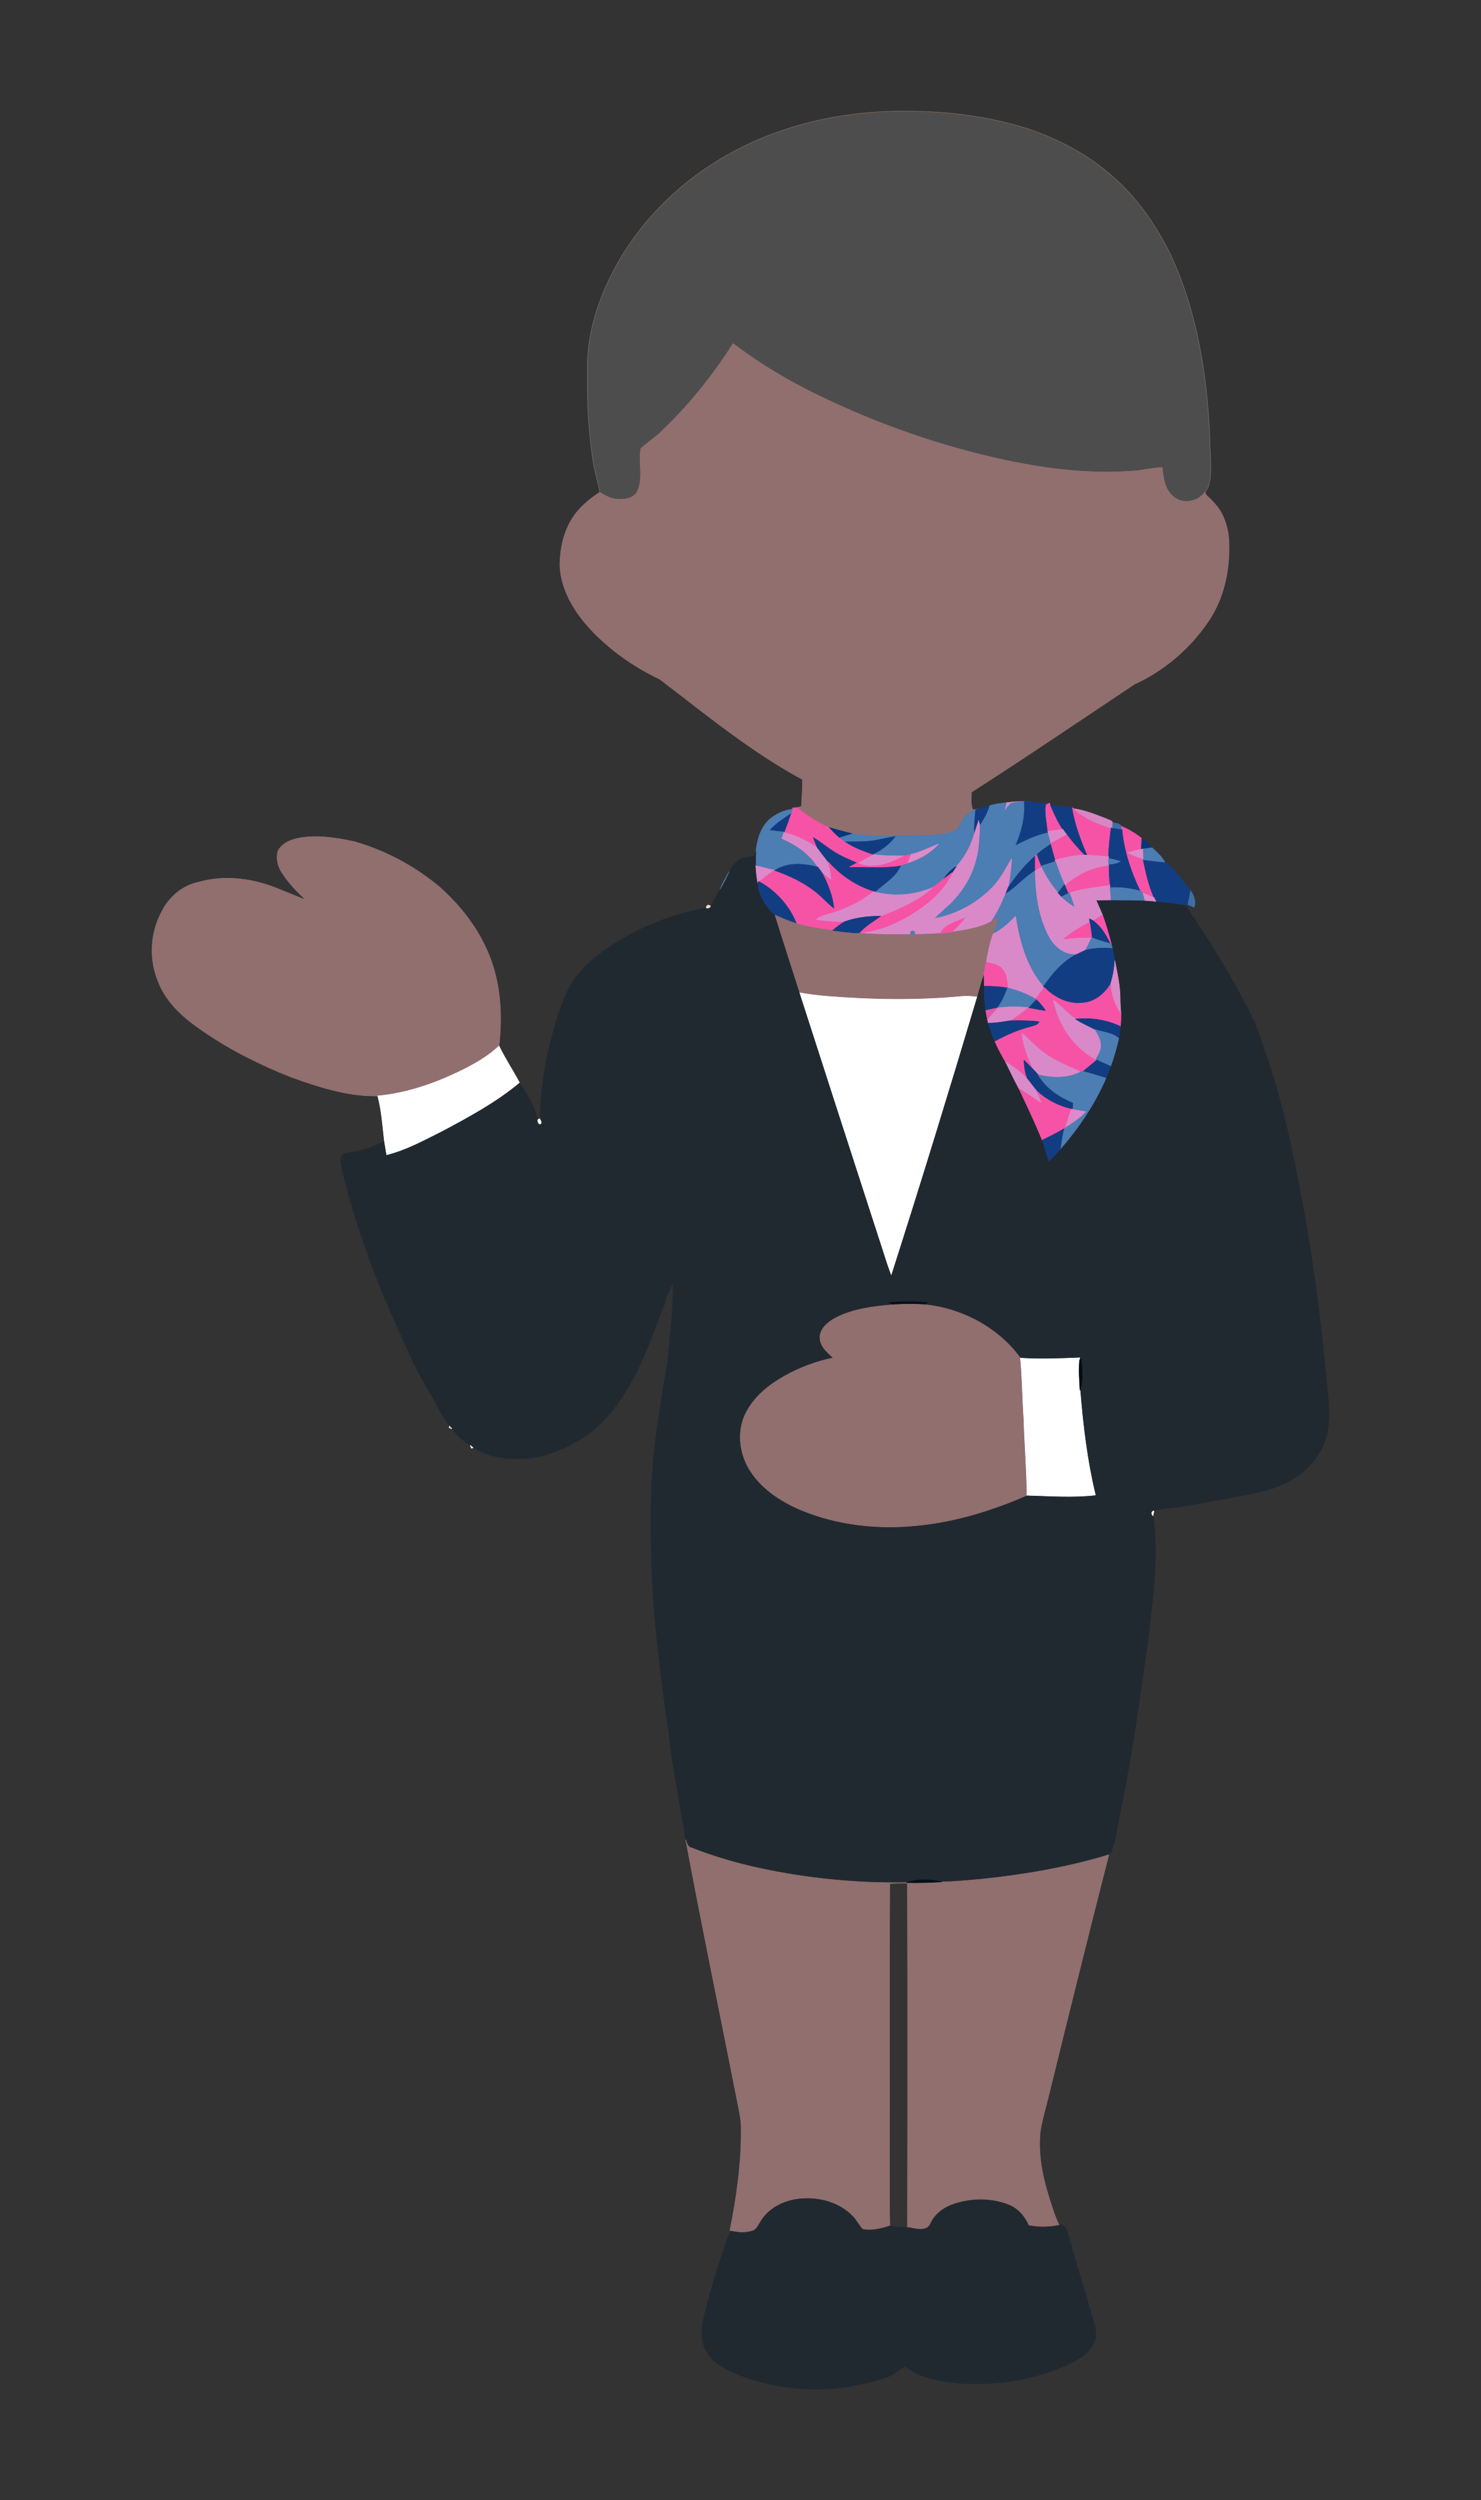 <?xml version="1.0" encoding="UTF-8" standalone="no"?>
<svg
   xmlns:dc="http://purl.org/dc/elements/1.1/"
   xmlns:cc="http://creativecommons.org/ns#"
   xmlns:rdf="http://www.w3.org/1999/02/22-rdf-syntax-ns#"
   xmlns:svg="http://www.w3.org/2000/svg"
   xmlns="http://www.w3.org/2000/svg"
   xmlns:sodipodi="http://sodipodi.sourceforge.net/DTD/sodipodi-0.dtd"
   xmlns:inkscape="http://www.inkscape.org/namespaces/inkscape"
   version="1.1"
   id="Layer_1"
   x="0px"
   y="0px"
   viewBox="-18.648 -54.688 822.222 1388.071"
   enable-background="new -18.648 -54.688 822.222 1388.071"
   xml:space="preserve"
   sodipodi:docname="African-Stewardess-Icon.svg"
   inkscape:version="0.92.2 5c3e80d, 2017-08-06"><rect x="-18.648" y="-54.688" width="822.222" height="1388.071" fill="#333333" stroke="none"/><defs
     id="defs207" /><sodipodi:namedview
     pagecolor="#ffffff"
     bordercolor="#666666"
     borderopacity="1"
     objecttolerance="10"
     gridtolerance="10"
     guidetolerance="10"
     inkscape:pageopacity="0"
     inkscape:pageshadow="2"
     inkscape:window-width="1436"
     inkscape:window-height="856"
     id="namedview205"
     showgrid="false"
     inkscape:zoom="0.12"
     inkscape:cx="519.44436"
     inkscape:cy="1128.3577"
     inkscape:window-x="4"
     inkscape:window-y="0"
     inkscape:window-maximized="1"
     inkscape:current-layer="g202" /><g
     id="g202"><g
       id="g1116"><path
         style="fill:#4d4d4d"
         id="path2"
         d="M389.8,28.81c30.32-16.05,65.11-22.61,99.23-21.72   c21.54,0.31,43.14,3.33,63.68,9.94c16.81,5.82,32.89,14.23,46.21,26.14c13.81,11.92,24.33,27.25,32.33,43.55   c14.61,31.31,20.13,66,21.71,100.26c-0.01,8.01,1.18,16.03,0.29,24.03c-0.46,2.56-0.94,5.33-2.81,7.3   c-4.05,6.08-13.55,7.42-18.62,1.87c-4.07-3.99-4.65-9.96-5.3-15.31c-5.23,0.19-10.32,1.53-15.53,1.92   c-23.77,1.89-47.67-0.94-70.93-5.84c-36.21-7.75-71.45-20.05-104.75-36.25c-16.51-8.03-32.33-17.49-46.96-28.6   c-11.21,17.71-24.48,34.16-39.65,48.64c-3.54,3.57-7.93,6.15-11.53,9.64c-1.42,7.62,1.39,15.75-1.65,23.13   c-1.61,4.14-6.56,5.17-10.52,5.03c-3.93,0.04-7.45-1.87-10.67-3.92c-1.13-6.29-3.13-12.39-3.97-18.74   c-2.24-15.51-3.16-31.21-2.88-46.87c-0.69-17.94,4.05-35.79,11.72-51.9C333.85,70.02,359.45,44.65,389.8,28.81z"
         stroke-width="0.3"
         stroke="#7F6A5C"
         fill="#7F6A5C" /><path
         style="fill:#916f6f;stroke:#916f6f"
         id="path4"
         d="M388.35,136.1c14.63,11.11,30.45,20.57,46.96,28.6   c33.3,16.2,68.54,28.5,104.75,36.25c23.26,4.9,47.16,7.73,70.93,5.84c5.21-0.39,10.3-1.73,15.53-1.92   c0.65,5.35,1.23,11.32,5.3,15.31c5.07,5.55,14.57,4.21,18.62-1.87c0.08,0.37,0.22,1.13,0.3,1.5c3.49,3.35,7.08,6.77,9.23,11.2   c2.19,4.66,3.54,9.76,3.66,14.93c0.67,15.65-2.7,31.88-11.79,44.87c-10.16,14.86-24.38,26.93-40.76,34.39   c-30.05,20.06-59.95,40.36-90.37,59.86c-0.05,3.29-0.63,6.77,0.83,9.86c0.66-0.14,1.99-0.4,2.65-0.54   c-0.37,0.15-1.1,0.44-1.47,0.59c-1.92,0.87-3.89,1.79-5.39,3.3c-2.03,2.17-2.76,5.21-4.67,7.47c-3.12,2.1-7.02,2.46-10.65,2.94   c-9.99,0.86-20.02,0.47-30.02,0.73c-5.93,0.18-11.86-0.33-17.7-1.34c-4.18-0.95-8.3-2.17-12.43-3.32   c-6.61-2.61-12.52-6.55-17.92-11.12c0.58-0.16,1.76-0.47,2.35-0.63c0.18-4.99,0.66-9.96,0.59-14.95   c-28.51-15.37-53.6-36.1-79.23-55.68c-12.84-6.08-24.77-14.15-34.93-24.1c-10.7-10.41-19.96-23.85-20.55-39.25   c0.13-9,1.98-18.24,6.89-25.91c3.77-6.03,9.37-10.65,15.27-14.49c3.22,2.05,6.74,3.96,10.67,3.92c3.96,0.14,8.91-0.89,10.52-5.03   c3.04-7.38,0.23-15.51,1.65-23.13c3.6-3.49,7.99-6.07,11.53-9.64C363.87,170.26,377.14,153.81,388.35,136.1z"
         stroke-width="0.3"
         stroke="#F9DBCF"
         fill="#F9DBCF" /><path
         id="path6"
         d="M540.01,390.96c3.48-0.53,6.99-0.66,10.51-0.7l-0.88,0.08   c-2.37,0.28-4.79,0.33-7.08,1.01c-1.43,1.32-2.51,2.95-3.69,4.49C539.25,394.21,539.63,392.58,540.01,390.96z"
         stroke-width="0.3"
         stroke="#DB8AC9"
         fill="#DB8AC9" /><path
         id="path8"
         d="M550.52,390.26c1.21-0.17,2.43-0.11,3.64,0.18   c1.81,0.45,3.67,0.76,5.56,0.69c1.43,0,2.87,0.05,4.31,0.03c-0.48,0.24-1.44,0.71-1.92,0.95c-0.72,4.91,0.54,9.84,1.03,14.73   l0.14,0.81c-6.53,1.27-12.47,4.32-18.41,7.2c3.27-7.74,5.62-16.02,4.77-24.51L550.52,390.26z"
         stroke-width="0.3"
         stroke="#133D83"
         fill="#133D83" /><path
         id="path10"
         d="M530.57,392.62c3.07-0.92,6.26-1.35,9.44-1.66   c-0.38,1.62-0.76,3.25-1.14,4.88c1.18-1.54,2.26-3.17,3.69-4.49c2.29-0.68,4.71-0.73,7.08-1.01c0.85,8.49-1.5,16.77-4.77,24.51   c5.94-2.88,11.88-5.93,18.41-7.2c0.45,1.93,1.04,3.82,1.55,5.75l-0.2,0.65c-2.67,1.81-5.38,3.59-7.77,5.77   c-0.25,0.24-0.76,0.72-1.01,0.96c-5.79,4.99-10.46,11.08-14.83,17.31c1.02-5.35,1.71-10.76,1.98-16.2   c-3.17,5.42-6.01,11.12-10.36,15.72c-8.63,9.11-20.32,15.47-32.68,17.66c3.58-3.86,7.86-6.98,11.36-10.92   c5.66-6.27,9.94-13.87,11.93-22.1c1.63-6.18,1.74-12.59,2.02-18.92C527.45,399.98,529.51,396.5,530.57,392.62z"
         stroke-width="0.3"
         stroke="#4C7DB3"
         fill="#4C7DB3" /><path
         id="path12"
         d="M562.11,392.11c0.48-0.24,1.44-0.71,1.92-0.95l0.46,1.04   c2.01,4.65,4.04,9.32,6.89,13.53c-2.75,0.42-5.49,0.8-8.24,1.11C562.65,401.95,561.39,397.02,562.11,392.11z"
         stroke-width="0.3"
         stroke="#F654A7"
         fill="#F654A7" /><path
         id="path14"
         d="M564.49,392.2c4.07,0.57,8.18,0.83,12.23,1.55   c1.51,9.13,4.74,17.87,8.4,26.33c-0.48-0.02-1.43-0.07-1.9-0.1c-3.46-3.5-6.66-7.25-9.63-11.18c-0.76-1.02-1.5-2.04-2.21-3.07   C568.53,401.52,566.5,396.85,564.49,392.2z"
         stroke-width="0.3"
         stroke="#113C82"
         fill="#113C82" /><path
         id="path16"
         d="M524.19,394.38c2.06-0.8,4.23-1.25,6.38-1.76   c-1.06,3.88-3.12,7.36-5.3,10.71c-0.15-0.59-0.45-1.78-0.6-2.37c-0.84,2.56-1.68,5.11-2.52,7.67c-0.33-4.56,0.06-9.13,0.57-13.66   C523.09,394.82,523.82,394.53,524.19,394.38z"
         stroke-width="0.3"
         stroke="#123B81"
         fill="#123B81" /><path
         id="path18"
         d="M421.46,393.84c0.62-0.05,1.86-0.16,2.48-0.21   c5.4,4.57,11.31,8.51,17.92,11.12c1.72,1.9,3.47,3.8,5.47,5.43c1.12,0.87,2.27,1.71,3.46,2.5c4.6,3.12,9.85,5.07,15.08,6.85   l0.73,0.21c-2.98,1.59-5.96,3.16-8.86,4.88l-0.64-0.25c-4.26-1.75-8.52-3.56-12.44-6c-4.05-2.46-7.57-5.68-11.72-7.99   c0.67,1.9,1.39,3.8,2.25,5.63c-5.77-3.65-11.79-7.17-18.59-8.43l0.26-0.68c1.23-3.22,2.42-6.46,3.49-9.74   c0.22-0.67,0.67-2,0.89-2.66L421.46,393.84z"
         stroke-width="0.3"
         stroke="#F653A6"
         fill="#F653A6" /><path
         id="path20"
         d="M576.72,393.75l0.66,0.51c5.92,5.24,13.23,8.64,20.82,10.69   c-0.63,5.3-1.35,10.61-1.38,15.97c-3.9-0.32-7.8-0.66-11.7-0.84C581.46,411.62,578.23,402.88,576.72,393.75z"
         stroke-width="0.3"
         stroke="#F653A6"
         fill="#F653A6" /><path
         id="path22"
         d="M577.38,394.26c6.47,0.83,12.54,3.45,18.6,5.74   c1.02,0.61,2.64,0.69,3.08,2c0,0.78-0.01,2.35-0.01,3.14l-0.85-0.19C590.61,402.9,583.3,399.5,577.38,394.26z"
         stroke-width="0.3"
         stroke="#D686C5"
         fill="#D686C5" /><path
         id="path24"
         d="M408.37,400.37c3.58-3.14,8.15-5.19,12.87-5.87   c-0.22,0.66-0.67,1.99-0.89,2.66c-4.06,2.6-8.04,5.38-11.42,8.85c2.62,0.39,5.27,0.69,7.93,0.89l-0.26,0.68   c-0.42,1.06-0.82,2.13-1.21,3.2c7.93,3.46,15.36,8.45,20.02,15.91c-7.87-2.02-16.76-2.8-23.88,1.87l-0.7-0.21   c-3.29-0.85-6.6-1.6-9.88-2.43c-0.18-2.59-0.18-5.2,0.09-7.78C401.62,411.7,403.54,404.94,408.37,400.37z"
         stroke-width="0.3"
         stroke="#4C7DB3"
         fill="#4C7DB3" /><path
         id="path26"
         d="M517.33,398.27c1.5-1.51,3.47-2.43,5.39-3.3   c-0.51,4.53-0.9,9.1-0.57,13.66c-1.86,6.56-5.24,12.7-9.87,17.71c-2.94,1.7-5.19,4.25-7.05,7.05   c-2.01,1.62-4.1,3.12-6.19,4.64c-10.05,4.39-21.42,5.17-32.03,2.47c5.08-4.62,11.64-8.31,14.5-14.82c1.17-0.38,2.32-0.81,3.48-1.22   c6.59-2,12.76-5.48,17.42-10.6c-5.12,2.07-10.11,4.55-15.52,5.82c-1.16,0.27-2.31,0.53-3.46,0.79c-5.62,0.02-11.26,0.02-16.83-0.73   l-0.73-0.21c4.88-2.22,9.15-5.58,12.47-9.79c-3.84,0.58-7.6,1.54-11.41,2.19c-5.34,0.91-10.76,0.64-16.14,0.75   c-1.19-0.79-2.34-1.63-3.46-2.5c2.31-0.75,4.62-1.48,6.96-2.11c5.84,1.01,11.77,1.52,17.7,1.34c10-0.26,20.03,0.13,30.02-0.73   c3.63-0.48,7.53-0.84,10.65-2.94C514.57,403.48,515.3,400.44,517.33,398.27z"
         stroke-width="0.3"
         stroke="#4C7DB3"
         fill="#4C7DB3" /><path
         id="path28"
         d="M408.93,406.01c3.38-3.47,7.36-6.25,11.42-8.85   c-1.07,3.28-2.26,6.52-3.49,9.74C414.2,406.7,411.55,406.4,408.93,406.01z"
         stroke-width="0.3"
         stroke="#113C82"
         fill="#113C82" /><path
         id="path30"
         d="M524.67,400.96c0.15,0.59,0.45,1.78,0.6,2.37   c-0.28,6.33-0.39,12.74-2.02,18.92c-1.99,8.23-6.27,15.83-11.93,22.1c-3.5,3.94-7.78,7.06-11.36,10.92   c12.36-2.19,24.05-8.55,32.68-17.66c4.35-4.6,7.19-10.3,10.36-15.72c-0.27,5.44-0.96,10.85-1.98,16.2   c-0.44,1.17-0.88,2.34-1.32,3.51c-2.19,5.32-4.7,10.53-7.92,15.3c-6.74,3.74-14.5,4.76-22.01,5.89c2.6-2.52,5.07-5.16,7.34-7.98   c-4.71,2.3-11.12,3.51-13.59,8.64c-4.83,0.54-9.7,0.46-14.54,0.65c1.37-2.62-3.32-2.56-1.86,0.03c-10.15,0.1-20.32,0.02-30.43-0.89   c0.45-0.03,1.36-0.09,1.81-0.12c12.32-1.11,23.9-6.61,33.92-13.64c7.19-5.15,13.91-11.49,17.51-19.72c0.77-1.15,1.54-2.3,2.35-3.42   c4.63-5.01,8.01-11.15,9.87-17.71C522.99,406.07,523.83,403.52,524.67,400.96z"
         stroke-width="0.3"
         stroke="#DA89C8"
         fill="#DA89C8" /><path
         id="path32"
         d="M599.06,402   c1.64,0.47,3.94,0.36,4.9,2.04c0.07,0.48,0.2,1.44,0.27,1.92c-1.74-0.25-3.47-0.5-5.18-0.82   C599.05,404.35,599.06,402.78,599.06,402z"
         enable-background="new    "
         stroke-width="0.3"
         stroke="#3F73A9"
         fill="#3F73A9"
         opacity="0.95" /><path
         id="path34"
         d="M603.96,404.04c4.06,1.73,7.85,4.04,11.31,6.77   c-0.11,1.99-0.18,4-0.29,6.01c-2.58,0.42-5.11,1.08-7.59,1.89c2.74,1.39,5.6,2.53,8.57,3.36l0.12,0.81   c1.45,7.07,3.06,14.18,6,20.81c-2.08-0.82-4.16-1.64-6.14-2.67c-0.41-0.27-1.22-0.82-1.63-1.09c-5.15-10.7-8.94-22.11-10.08-33.97   C604.16,405.48,604.03,404.52,603.96,404.04z"
         stroke-width="0.3"
         stroke="#F653A6"
         fill="#F653A6" /><path
         id="path36"
         d="M441.86,404.75   c4.13,1.15,8.25,2.37,12.43,3.32c-2.34,0.63-4.65,1.36-6.96,2.11C445.33,408.55,443.58,406.65,441.86,404.75z"
         enable-background="new    "
         stroke-width="0.3"
         stroke="#07367A"
         fill="#07367A"
         opacity="0.96" /><path
         id="path38"
         d="M598.2,404.95l0.85,0.19c1.71,0.32,3.44,0.57,5.18,0.82   c1.14,11.86,4.93,23.27,10.08,33.97c-5.43-1.37-11.04-2.17-16.65-1.8c-0.05-0.33-0.15-0.98-0.2-1.3c-0.6-3.59-0.64-7.23-0.66-10.86   v-0.86c2.24-0.14,4.54-0.4,6.5-1.62c-2.14-0.65-4.31-1.18-6.49-1.63l0.01-0.94C596.85,415.56,597.57,410.25,598.2,404.95z"
         stroke-width="0.3"
         stroke="#123D83"
         fill="#123D83" /><path
         id="path40"
         d="M563.14,406.84c2.75-0.31,5.49-0.69,8.24-1.11   c0.71,1.03,1.45,2.05,2.21,3.07c-2.87,1.62-5.82,3.1-8.76,4.6c-0.51-1.93-1.1-3.82-1.55-5.75L563.14,406.84z"
         stroke-width="0.3"
         stroke="#DA8AC9"
         fill="#DA8AC9" /><path
         id="path42"
         d="M415.39,410.78c0.39-1.07,0.79-2.14,1.21-3.2   c6.8,1.26,12.82,4.78,18.59,8.43c2.01,2.59,3.98,5.22,5.99,7.82c1.05,3.33,1.57,6.8,1.95,10.27c-1.8-1.3-3.59-2.62-5.28-4.05   c-0.82-1.12-1.63-2.24-2.44-3.36C430.75,419.23,423.32,414.24,415.39,410.78z"
         stroke-width="0.3"
         stroke="#DA8AC9"
         fill="#DA8AC9" /><path
         id="path44"
         d="M573.59,408.8c2.97,3.93,6.17,7.68,9.63,11.18   c-5.5,0.2-10.87,1.44-16.16,2.83c-0.85-2.91-1.68-5.83-2.43-8.76l0.2-0.65C567.77,411.9,570.72,410.42,573.59,408.8z"
         stroke-width="0.3"
         stroke="#F653A6"
         fill="#F653A6" /><path
         style="fill:#916f6f;stroke:#916f6f"
         id="path46"
         d="M146.49,410.74c10.59-2.17,21.49-0.35,31.91,1.89   c17.13,4.98,33.21,13.6,46.9,25.04c11.88,10.54,21.92,23.47,27.78,38.32c6.3,15.82,7.24,33.24,5.3,50.02   c-5.28,5.09-11.62,8.86-18.09,12.24c-15.4,7.83-31.92,13.87-49.22,15.5c-16.4,0.35-32.31-4.83-47.59-10.28   c-17.26-6.79-34.01-15.07-49.29-25.63c-10.24-6.88-20.22-15.39-24.85-27.15c-5.36-12.55-4.7-27.45,1.89-39.42   c3.96-8.01,11.42-14.34,20.26-16.19c13.94-4.02,28.92-2.26,42.33,2.88c5.78,2.27,11.48,4.73,17.3,6.9   c-5.09-4.66-9.96-9.7-13.57-15.62c-2.04-3.22-2.79-7.14-2.11-10.89C137.24,413.87,142.07,411.74,146.49,410.74z"
         stroke-width="0.3"
         stroke="#F9DBCF"
         fill="#F9DBCF" /><path
         id="path48"
         d="M466.93,411.93c3.81-0.65,7.57-1.61,11.41-2.19   c-3.32,4.21-7.59,7.57-12.47,9.79c-5.23-1.78-10.48-3.73-15.08-6.85C456.17,412.57,461.59,412.84,466.93,411.93z"
         stroke-width="0.3"
         stroke="#123C82"
         fill="#123C82" /><path
         id="path50"
         d="M432.94,410.38c4.15,2.31,7.67,5.53,11.72,7.99   c3.92,2.44,8.18,4.25,12.44,6c-1.34,0.76-2.69,1.49-4.05,2.21c9.48-0.35,19.06,0.8,28.46-0.9c-2.86,6.51-9.42,10.2-14.5,14.82   l-0.73-0.19c-9.71-2.99-18.39-8.89-25.1-16.48c-2.01-2.6-3.98-5.23-5.99-7.82C434.33,414.18,433.61,412.28,432.94,410.38z"
         stroke-width="0.3"
         stroke="#133D83"
         fill="#133D83" /><path
         id="path52"
         d="M615.27,410.81   c2.06,1.5,3.95,3.23,5.68,5.11c-1.72,0.26-3.44,0.5-5.14,0.76l-0.83,0.14C615.09,414.81,615.16,412.8,615.27,410.81z"
         enable-background="new    "
         stroke-width="0.3"
         stroke="#07367A"
         fill="#07367A"
         opacity="0.96" /><path
         id="path54"
         d="M486.89,419.68c5.41-1.27,10.4-3.75,15.52-5.82   c-4.66,5.12-10.83,8.6-17.42,10.6C485.61,422.86,486.25,421.27,486.89,419.68z"
         stroke-width="0.3"
         stroke="#DF8AC9"
         fill="#DF8AC9" /><path
         id="path56"
         d="M556.86,419.82c2.39-2.18,5.1-3.96,7.77-5.77   c0.75,2.93,1.58,5.85,2.43,8.76l0.25,0.77c-2.71,0.86-5.41,1.72-8.12,2.55C558.32,424.06,557.58,421.94,556.86,419.82z"
         stroke-width="0.3"
         stroke="#123C82"
         fill="#123C82" /><path
         id="path58"
         d="M615.81,416.68c1.7-0.26,3.42-0.5,5.14-0.76   c2.68,2.52,5.56,4.98,7.22,8.33c-4.04-0.36-8.07-0.8-12.09-1.37l-0.12-0.81C615.84,420.27,615.81,418.47,615.81,416.68z"
         stroke-width="0.3"
         stroke="#4B7DB3"
         fill="#4B7DB3" /><path
         id="path60"
         d="M607.39,418.71c2.48-0.81,5.01-1.47,7.59-1.89l0.83-0.14   c0,1.79,0.03,3.59,0.15,5.39C612.99,421.24,610.13,420.1,607.39,418.71z"
         stroke-width="0.3"
         stroke="#DC8AC9"
         fill="#DC8AC9" /><path
         id="path62"
         d="M400.09,420.75c0.31-0.87,0.63-1.74,0.95-2.61   c-0.27,2.58-0.27,5.19-0.09,7.78c0.19,3.13,0.53,6.26,1.03,9.36c0.66,7.09,4.45,13.43,9.7,18.1c4.48,14.41,9.14,28.75,13.73,43.11   c14.49,45.09,29.09,90.14,43.68,135.19c2.37,7.06,4.45,14.23,7.04,21.22c16.4-51.21,32.17-102.62,47.53-154.15   c1.3-4.36,2.48-8.76,3.89-13.09c0.18,2.38,0.26,4.77,0.25,7.16c-0.03,4.5,0.09,9.02,0.82,13.47c0.27,1.67,0.6,3.34,0.96,5.02   c0.11,0.5,0.33,1.51,0.44,2.01c0.97,3.39,2.22,6.71,3.6,9.97c1.75,4.02,3.85,7.89,6.06,11.68c2.44,4.93,4.75,9.93,7.4,14.77   c4.43,9.45,9,18.85,12.88,28.56c1.39,3.8,2.42,7.72,3.62,11.58c2.31-2.07,4.47-4.3,6.44-6.69c10.33-11.76,19.1-24.96,25.37-39.33   c0.93-2.18,1.8-4.39,2.61-6.61c1.79-5.05,3.27-10.2,4.45-15.42c0.39-2.21,0.66-4.44,0.92-6.66c0.23-2.27,0.39-4.56,0.29-6.84   c-0.08-2.78-0.45-5.55-0.42-8.33c0.03-7.22-1.59-14.29-2.96-21.33c-0.41-2.28-0.88-4.54-1.37-6.8c-0.21-0.87-0.41-1.73-0.62-2.59   c-1.4-5.4-2.9-10.77-4.85-15.99c-1.12-2.79-2.39-5.5-3.6-8.24c2.77-0.08,5.55-0.14,8.33-0.13c6.29,0.08,12.58,0,18.87,0.29   c2,0.12,4,0.31,6.01,0.49c5.44,0.27,10.81,1.14,16.179,1.98c0.529,0.083,3.139,4.624,3.522,5.186   c1.482,2.171,2.947,4.355,4.394,6.549c2.968,4.499,5.862,9.046,8.683,13.638   c3.918,6.378,7.693,12.845,11.321,19.392c3.08,5.558,6.054,11.096,8.918,16.762   c2.813,5.564,4.765,11.687,6.824,17.594c4.36,12.511,8.163,25.216,11.394,38.065   c2.038,8.104,3.673,16.274,5.43,24.439c2.833,13.16,5.274,26.403,7.486,39.68   c4.497,27,7.921,54.103,10.441,81.358c0.993,10.739,2.856,21.915,0.049,32.538   c-2.738,10.359-10.71,19.07-19.872,24.321c-9.021,5.17-19.474,7.121-29.701,8.992   c-7.171,1.312-14.343,2.623-21.514,3.934c-7.277,1.331-14.474,2.313-21.849,3.155   c-1.242,0.142-2.711,0.448-3.179,1.607c-0.235,0.583-0.14,1.24-0.047,1.861   c3.282,21.864-0.077,44.423-2.44,66.228c-3.815,26.83-7.359,53.664-12.303,80.339   c-1.308,7.056-2.679,14.101-4.113,21.132c-1.359,6.663-2.078,14.115-5.044,20.229l-0.7,0.36   c-23.07,7.01-46.98,11.08-70.94,13.56c-7.21,0.61-14.41,1.41-21.65,1.45c-6.49-1.53-13.35-1.82-19.71,0.42   c-27.25,0.49-54.57-2.19-81.21-7.89c-13.1-2.84-26.03-6.59-38.5-11.52c-3.404-1.346-3.164-6.76-3.691-9.808   c-0.776-4.49-1.553-8.98-2.329-13.469c-1.31-7.573-2.619-15.146-3.929-22.718   c-1.268-7.33-1.783-14.759-2.896-22.124c-1.022-6.767-1.975-13.545-2.857-20.332   c-1.764-13.574-3.247-27.184-4.448-40.82c-1.349-15.318-1.856-30.429-2.05-45.789   c-0.165-13.016,0.192-26.044,1.246-39.02c1.062-13.07,3.28-25.9,5.165-38.84   c0.985-6.764,2.558-13.329,3.229-20.093c1.123-13.479,3.097-26.841,2.571-40.407c-0.65,1.4-1.28,2.82-1.93,4.23   l-0.42,0.78c-0.81,1.23-1.49,2.58-1.69,4.07c-0.432,3.216-2.16,6.065-3.252,9.054   c-1.356,3.711-2.724,7.418-4.15,11.103c-2.8,7.238-5.819,14.402-9.36,21.313   c-8.037,15.686-18.968,30.752-35.148,38.68c-2.1,0.95-4.17,1.95-6.23,2.97c-10.218,5.059-23.465,6.5-34.588,4.427   c-11.699-2.18-21.02-8.825-27.992-18.334c-4.729-6.45-7.734-13.795-11.878-20.535   c-6.683-10.867-11.628-23.038-16.934-34.619c-5.47-11.939-10.456-24.1-14.941-36.442   c-1.671-4.598-3.272-9.221-4.803-13.867c-2.939-8.919-5.825-17.867-8.107-26.982   c-1.141-4.555-2.653-9.485-2.961-14.185c-0.29-4.427,5.167-4.013,8.152-4.625   c5.569-1.14,11.066-3.212,16.075-5.889c0.41,2.53,0.84,5.06,1.25,7.59c10.98-2.75,20.96-8.3,31.03-13.31   c14.79-7.93,29.75-15.95,42.66-26.79c0.27,0.46,0.81,1.39,1.091,1.852c2.692,3.948,5.147,8.079,7.017,12.484   c0.981,2.31,1.439,4.863,2.426,7.138c0.284,0.655,0.512,1.145,1.173,1.362c0.117-2.732-0.249-5.696-0.057-8.569   c0.251-3.762,0.597-7.518,1.04-11.263c1.031-8.721,2.398-17.586,4.68-26.064   c2.71-10.07,5.428-20.298,10.346-29.559c5.323-10.024,14.165-17.398,23.536-23.499   c10.141-6.603,21.127-11.902,32.599-15.749c5.458-1.83,11.026-3.332,16.666-4.488   c2.923-0.599,4.885-0.307,6.418-2.98c3.132-5.462,5.956-10.985,8.851-16.599   c1.347-2.612,3.06-5.172,5.389-7.01C393.73,421.089,396.64,421.155,400.09,420.75 M474.77,668.42   c0.65,0.3,1.94,0.91,2.58,1.21c-11,0.93-22.38,2.23-32.3,7.44c-4.1,2.24-8.52,5.82-8.5,10.94c0.19,4.84,4.16,8.13,7.44,11.18   c-9.44,1.82-18.51,5.32-26.92,9.96c-8.9,4.99-17.34,11.76-21.87,21.12c-4.98,10.31-3.16,23.03,3.18,32.35   c6.49,9.69,16.66,16.23,27.19,20.81c20.6,8.63,43.5,11.12,65.62,8.74c20.88-2.12,41.15-8.36,60.32-16.75   c12.64,0.33,25.38,1.36,37.97-0.13c-4.62-19.03-6.92-38.58-8.51-58.07c1.89-5.62,0.97-11.72,0.67-17.51l-0.93,0.52l0.08-1.11   c-10.96,0.48-21.94,0.92-32.9,0.2c-12.35-16.99-32.56-27.69-53.36-29.72c0.43-0.28,1.29-0.85,1.71-1.13   C489.12,667.71,481.9,667.81,474.77,668.42z"
         stroke-width="0.3"
         stroke="#212930"
         fill="#212930" /><path
         id="path64"
         d="M457.74,424.62c2.9-1.72,5.88-3.29,8.86-4.88   c5.57,0.75,11.21,0.75,16.83,0.73C475.73,424.72,466.37,428.28,457.74,424.62z"
         stroke-width="0.3"
         stroke="#DB8AC9"
         fill="#DB8AC9" /><path
         id="path66"
         d="M483.43,420.47c1.15-0.26,2.3-0.52,3.46-0.79   c-0.64,1.59-1.28,3.18-1.9,4.78c-1.16,0.41-2.31,0.84-3.48,1.22c-9.4,1.7-18.98,0.55-28.46,0.9c1.36-0.72,2.71-1.45,4.05-2.21   l0.64,0.25C466.37,428.28,475.73,424.72,483.43,420.47z"
         stroke-width="0.3"
         stroke="#F951A6"
         fill="#F951A6" /><path
         id="path68"
         d="M555.85,420.78c0.25-0.24,0.76-0.72,1.01-0.96   c0.72,2.12,1.46,4.24,2.33,6.31l0.3,0.68c-1.24,0.71-2.47,1.42-3.69,2.14C555.84,426.23,555.82,423.5,555.85,420.78z"
         stroke-width="0.3"
         stroke="#F354A8"
         fill="#F354A8" /><path
         id="path70"
         d="M567.06,422.81c5.29-1.39,10.66-2.63,16.16-2.83   c0.47,0.03,1.42,0.08,1.9,0.1c3.9,0.18,7.8,0.52,11.7,0.84l-0.01,0.94c0,0.81-0.01,2.44-0.01,3.25v0.86   c-8.97,1.11-17.55,5.03-24.22,11.15l-0.29-0.66c-1.86-4.22-3.45-8.54-4.98-12.88L567.06,422.81z"
         stroke-width="0.3"
         stroke="#DA89C8"
         fill="#DA89C8" /><path
         id="path72"
         d="M541.02,438.09c4.37-6.23,9.04-12.32,14.83-17.31   c-0.03,2.72-0.01,5.45-0.05,8.17c-5.88,3.57-10.29,9.02-16.1,12.65C540.14,440.43,540.58,439.26,541.02,438.09z"
         stroke-width="0.3"
         stroke="#123C82"
         fill="#123C82" /><path
         id="path74"
         d="M596.81,421.86c2.18,0.45,4.35,0.98,6.49,1.63   c-1.96,1.22-4.26,1.48-6.5,1.62C596.8,424.3,596.81,422.67,596.81,421.86z"
         stroke-width="0.3"
         stroke="#487DB3"
         fill="#487DB3" /><path
         id="path76"
         d="M616.08,422.88c4.02,0.57,8.05,1.01,12.09,1.37   c4.61,2.89,8.04,7.8,11.4,12.11c0.35,0.39,1.04,1.17,1.39,1.56c0.34,0.47,1.03,1.43,1.37,1.9c-0.39,2.58-0.89,5.14-1.47,7.68   c-0.41,0.05-1.22,0.13-1.63,0.18c-5.37-0.84-10.74-1.71-16.18-1.98c-0.24-0.5-0.73-1.51-0.97-2.01   C619.14,437.06,617.53,429.95,616.08,422.88z"
         stroke-width="0.3"
         stroke="#133D83"
         fill="#133D83" /><path
         id="path78"
         d="M441.18,423.83c6.71,7.59,15.39,13.49,25.1,16.48   c-5.81,5.01-12.86,8.28-19.99,10.94c-3.9,1.51-8.33,1.8-11.69,4.48c5.14,0.93,10.38,1.11,15.6,1.28c-2.29,1.47-4.47,3.1-6.56,4.84   c-6.79-0.85-13.58-1.9-20.15-3.83c-3.91-9.93-11.49-18.25-20.85-23.34c2.62-2.24,5.4-4.3,8.19-6.33l0.7,0.21   c7.93,2.79,15.69,6.4,22.35,11.6c3.7,2.83,6.7,6.45,10.4,9.28c-0.64-6.86-3.36-13.3-6.43-19.39c1.69,1.43,3.48,2.75,5.28,4.05   C442.75,430.63,442.23,427.16,441.18,423.83z"
         stroke-width="0.3"
         stroke="#F653A6"
         fill="#F653A6" /><path
         id="path80"
         d="M559.19,426.13c2.71-0.83,5.41-1.69,8.12-2.55   c1.53,4.34,3.12,8.66,4.98,12.88c-1.2,1.49-2.38,3-3.56,4.51c-3.76-4.23-6.75-9.09-9.24-14.16L559.19,426.13z"
         stroke-width="0.3"
         stroke="#4B7DB3"
         fill="#4B7DB3" /><path
         id="path82"
         d="M411.53,428.56c7.12-4.67,16.01-3.89,23.88-1.87   c0.81,1.12,1.62,2.24,2.44,3.36c3.07,6.09,5.79,12.53,6.43,19.39c-3.7-2.83-6.7-6.45-10.4-9.28   C427.22,434.96,419.46,431.35,411.53,428.56z"
         stroke-width="0.3"
         stroke="#133D83"
         fill="#133D83" /><path
         id="path84"
         d="M400.95,425.92c3.28,0.83,6.59,1.58,9.88,2.43   c-2.79,2.03-5.57,4.09-8.19,6.33l-0.66,0.6C401.48,432.18,401.14,429.05,400.95,425.92z"
         stroke-width="0.3"
         stroke="#DC8AC9"
         fill="#DC8AC9" /><path
         id="path86"
         d="M505.23,433.39   c1.86-2.8,4.11-5.35,7.05-7.05c-0.81,1.12-1.58,2.27-2.35,3.42C508.4,431.01,506.8,432.18,505.23,433.39z"
         enable-background="new    "
         stroke-width="0.3"
         stroke="#07367A"
         fill="#07367A"
         opacity="0.96" /><path
         id="path88"
         d="M572.58,437.12c6.67-6.12,15.25-10.04,24.22-11.15   c0.02,3.63,0.06,7.27,0.66,10.86c-7.49,1.24-15.16,1.73-22.38,4.25l-0.65,0.26C573.82,439.92,573.21,438.51,572.58,437.12z"
         stroke-width="0.3"
         stroke="#F653A6"
         fill="#F653A6" /><path
         id="path90"
         d="M555.8,428.95c1.22-0.72,2.45-1.43,3.69-2.14   c2.49,5.07,5.48,9.93,9.24,14.16c0.66,0.74,1.35,1.48,2.06,2.21c2.01,2.09,4.36,3.81,6.85,5.3c-0.79-2.49-1.68-4.94-2.56-7.4   c7.22-2.52,14.89-3.01,22.38-4.25c0.05,0.32,0.15,0.97,0.2,1.3c0.33,2.24,0.44,4.52,0.51,6.79c-2.78-0.01-5.56,0.05-8.33,0.13   c1.21,2.74,2.48,5.45,3.6,8.24c-1.72,1.1-3.48,2.14-5.26,3.15c-0.49-0.26-1.47-0.78-1.96-1.05c0.02,0.49,0.07,1.47,0.09,1.96   c-5.15,2.51-9.98,5.64-14.41,9.26c5.16-0.68,10.37-1.13,15.58-0.76c-1.12,2.35-2.28,4.69-3.48,7.01c-1.69,0.72-3.33,1.55-4.97,2.35   c-7.09,0.65-12.85-4.54-15.84-10.48C557.53,453.75,555.97,441.15,555.8,428.95z"
         stroke-width="0.3"
         stroke="#DA89C8"
         fill="#DA89C8" /><path
         id="path92"
         d="M381.04,439.07c1.59-3.36,3.21-6.71,5.14-9.9   C384.58,432.53,382.97,435.88,381.04,439.07z"
         stroke-width="0.3"
         stroke="#4C7DB3"
         fill="#4C7DB3" /><path
         id="path94"
         d="M539.7,441.6c5.81-3.63,10.22-9.08,16.1-12.65   c0.17,12.2,1.73,24.8,7.39,35.78c2.99,5.94,8.75,11.13,15.84,10.48c-7.86,3.86-13.47,10.82-18.38,17.84   c-9.52-10.81-13.29-25.12-15.51-39.01c-3.68,3.84-7.7,7.41-12.46,9.84c0.99-3.05,2.04-6.07,3.09-9.09   c-1.34,0.7-2.66,1.41-3.99,2.11C535,452.13,537.51,446.92,539.7,441.6z"
         stroke-width="0.3"
         stroke="#4C7DB3"
         fill="#4C7DB3" /><path
         id="path96"
         d="M505.23,433.39c1.57-1.21,3.17-2.38,4.7-3.63   c-3.6,8.23-10.32,14.57-17.51,19.72c-10.02,7.03-21.6,12.53-33.92,13.64c3.29-3.8,7.69-6.28,11.74-9.15   c10.16-4.19,20.68-8.24,28.8-15.94C501.13,436.51,503.22,435.01,505.23,433.39z"
         stroke-width="0.3"
         stroke="#F652A6"
         fill="#F652A6" /><path
         id="path98"
         d="M401.98,435.28l0.66-0.6c9.36,5.09,16.94,13.41,20.85,23.34   c-4.07-1.17-7.93-2.95-11.81-4.64C406.43,448.71,402.64,442.37,401.98,435.28z"
         stroke-width="0.3"
         stroke="#133D83"
         fill="#133D83" /><path
         id="path100"
         d="M572.29,436.46l0.29,0.66c0.63,1.39,1.24,2.8,1.85,4.22   c-1.24,0.58-2.44,1.2-3.64,1.84c-0.71-0.73-1.4-1.47-2.06-2.21C569.91,439.46,571.09,437.95,572.29,436.46z"
         stroke-width="0.3"
         stroke="#163B82"
         fill="#163B82" /><path
         id="path102"
         d="M467.01,440.5c10.61,2.7,21.98,1.92,32.03-2.47   c-8.12,7.7-18.64,11.75-28.8,15.94c-6.81-0.07-13.6,0.76-20.04,3.04c-5.22-0.17-10.46-0.35-15.6-1.28   c3.36-2.68,7.79-2.97,11.69-4.48c7.13-2.66,14.18-5.93,19.99-10.94L467.01,440.5z"
         stroke-width="0.3"
         stroke="#DA89C8"
         fill="#DA89C8" /><path
         id="path104"
         d="M597.66,438.13c5.61-0.37,11.22,0.43,16.65,1.8   c0.41,0.27,1.22,0.82,1.63,1.09c0.35,1.39,0.72,2.79,1.1,4.19c-6.29-0.29-12.58-0.21-18.87-0.29   C598.1,442.65,597.99,440.37,597.66,438.13z"
         stroke-width="0.3"
         stroke="#4C7EB4"
         fill="#4C7EB4" /><path
         id="path106"
         d="M642.33,439.82   c1.96,2.67,3.07,5.92,2.03,9.2c-0.4-0.18-1.21-0.56-1.62-0.74c-0.47-0.2-1.41-0.58-1.88-0.78   C641.44,444.96,641.94,442.4,642.33,439.82z"
         enable-background="new    "
         stroke-width="0.3"
         stroke="#3F73A9"
         fill="#3F73A9"
         opacity="0.95" /><path
         id="path108"
         d="M574.43,441.34l0.65-0.26c0.88,2.46,1.77,4.91,2.56,7.4   c-2.49-1.49-4.84-3.21-6.85-5.3C571.99,442.54,573.19,441.92,574.43,441.34z"
         stroke-width="0.3"
         stroke="#507DB3"
         fill="#507DB3" /><path
         id="path110"
         d="M615.94,441.02c1.98,1.03,4.06,1.85,6.14,2.67   c0.24,0.5,0.73,1.51,0.97,2.01c-2.01-0.18-4.01-0.37-6.01-0.49C616.66,443.81,616.29,442.41,615.94,441.02z"
         stroke-width="0.3"
         stroke="#DF8AC9"
         fill="#DF8AC9" /><path
         id="path112"
         d="M373.43,449.38c0.25-1.63,1.06-1.99,2.42-1.08   C375.35,449.28,374.55,449.64,373.43,449.38z"
         stroke-width="0.3"
         stroke="#F9DBCF"
         fill="#F9DBCF" /><path
         style="fill:#916f6f;stroke:#916f6f"
         id="path114"
         d="M411.68,453.38c3.88,1.69,7.74,3.47,11.81,4.64   c6.57,1.93,13.36,2.98,20.15,3.83c4.33,0.57,8.68,1.13,13.05,1.39c10.11,0.91,20.28,0.99,30.43,0.89c0.47-0.01,1.39-0.02,1.86-0.03   c4.84-0.19,9.71-0.11,14.54-0.65c2.08-0.21,4.17-0.41,6.25-0.66c7.51-1.13,15.27-2.15,22.01-5.89c1.33-0.7,2.65-1.41,3.99-2.11   c-1.05,3.02-2.1,6.04-3.09,9.09c-1.81,5.09-2.86,10.4-3.78,15.71c-0.42,2.03-0.88,4.05-1.35,6.07c-1.41,4.33-2.59,8.73-3.89,13.09   c-2.69-0.27-5.39-0.47-8.08-0.27c-24.87,2.37-49.95,1.98-74.84-0.03c-5.14-0.4-10.26-1.05-15.33-1.96   C420.82,482.13,416.16,467.79,411.68,453.38z"
         stroke-width="0.3"
         stroke="#F9DBCF"
         fill="#F9DBCF" /><path
         id="path116"
         d="M593.44,453.29c1.95,5.22,3.45,10.59,4.85,15.99l-0.65-0.2   c-2.27-4.78-5.14-9.44-9.46-12.64C589.96,455.43,591.72,454.39,593.44,453.29z"
         stroke-width="0.3"
         stroke="#F954A9"
         fill="#F954A9" /><path
         id="path118"
         d="M450.2,457.01c6.44-2.28,13.23-3.11,20.04-3.04   c-4.05,2.87-8.45,5.35-11.74,9.15c-0.45,0.03-1.36,0.09-1.81,0.12c-4.37-0.26-8.72-0.82-13.05-1.39   C445.73,460.11,447.91,458.48,450.2,457.01z"
         stroke-width="0.3"
         stroke="#123C83"
         fill="#123C83" /><path
         id="path120"
         d="M532.68,463.88c4.76-2.43,8.78-6,12.46-9.84   c2.22,13.89,5.99,28.2,15.51,39.01l0.49,0.54c-1.64,2.12-3.28,4.24-4.94,6.36c-4.77-2.89-10.04-4.84-15.43-6.19   c-0.4-3.62-0.38-7.71-3.02-10.54c-2.18-2.6-5.77-2.91-8.85-3.63C529.82,474.28,530.87,468.97,532.68,463.88z"
         stroke-width="0.3"
         stroke="#DA89C8"
         fill="#DA89C8" /><path
         id="path122"
         d="M503.52,463.45c2.47-5.13,8.88-6.34,13.59-8.64   c-2.27,2.82-4.74,5.46-7.34,7.98C507.69,463.04,505.6,463.24,503.52,463.45z"
         stroke-width="0.3"
         stroke="#F751A5"
         fill="#F751A5" /><path
         id="path124"
         d="M586.22,455.39c0.49,0.27,1.47,0.79,1.96,1.05   c4.32,3.2,7.19,7.86,9.46,12.64c-3.46-0.84-6.87-1.87-10.16-3.23c-0.31-2.85-0.79-5.67-1.17-8.5   C586.29,456.86,586.24,455.88,586.22,455.39z"
         stroke-width="0.3"
         stroke="#103C82"
         fill="#103C82" /><path
         id="path126"
         d="M571.9,466.61c4.43-3.62,9.26-6.75,14.41-9.26   c0.38,2.83,0.86,5.65,1.17,8.5C582.27,465.48,577.06,465.93,571.9,466.61z"
         stroke-width="0.3"
         stroke="#F752A6"
         fill="#F752A6" /><path
         id="path128"
         d="M487.12,464.13c-1.46-2.59,3.23-2.65,1.86-0.03   C488.51,464.11,487.59,464.12,487.12,464.13z"
         stroke-width="0.3"
         stroke="#507AB3"
         fill="#507AB3" /><path
         id="path130"
         d="M587.48,465.85c3.29,1.36,6.7,2.39,10.16,3.23l0.65,0.2   c0.21,0.86,0.41,1.72,0.62,2.59c-4.99-0.36-10.06-0.32-14.91,0.99C585.2,470.54,586.36,468.2,587.48,465.85z"
         stroke-width="0.3"
         stroke="#4D7EB4"
         fill="#4D7EB4" /><path
         id="path132"
         d="M584,472.86c4.85-1.31,9.92-1.35,14.91-0.99   c0.49,2.26,0.96,4.52,1.37,6.8c-0.22,4.47-1.01,8.91-2.41,13.17c-3.31,5.22-8.5,9.67-14.87,10.24   c-8.22,1.25-16.22-2.74-21.86-8.49l-0.49-0.54c4.91-7.02,10.52-13.98,18.38-17.84C580.67,474.41,582.31,473.58,584,472.86z"
         stroke-width="0.3"
         stroke="#133D83"
         fill="#133D83" /><path
         id="path134"
         d="M600.28,478.67c1.37,7.04,2.99,14.11,2.96,21.33   c-0.03,2.78,0.34,5.55,0.42,8.33c-3.43-4.86-5.58-10.52-5.79-16.49C599.27,487.58,600.06,483.14,600.28,478.67z"
         stroke-width="0.3"
         stroke="#D98AC9"
         fill="#D98AC9" /><path
         id="path136"
         d="M528.9,479.59c3.08,0.72,6.67,1.03,8.85,3.63   c2.64,2.83,2.62,6.92,3.02,10.54c-4.29-0.68-8.63-0.96-12.97-0.94c0.01-2.39-0.07-4.78-0.25-7.16   C528.02,483.64,528.48,481.62,528.9,479.59z"
         stroke-width="0.3"
         stroke="#F653A6"
         fill="#F653A6" /><path
         id="path138"
         d="M583,502.08c6.37-0.57,11.56-5.02,14.87-10.24   c0.21,5.97,2.36,11.63,5.79,16.49c0.1,2.28-0.06,4.57-0.29,6.84c-7.69-3.7-16.36-4.98-24.82-4.08c-4.47-3.04-7.95-7.25-12.28-10.45   c2.59,13.63,11.2,26.24,23.5,32.87l0.55,0.29c-2.59,2.08-5.07,4.29-7.71,6.29c-0.33,0.07-1,0.22-1.33,0.29   c-6.89-3.15-14.02-5.96-20.18-10.44c-4.51-3.19-8.08-7.48-12.34-10.97c0.5,7.12,3.5,13.67,6.26,20.14   c-1.74-1.72-3.42-3.48-5.16-5.19c0.04,3.77,0.75,7.51,2.24,10.98c-3.59-3.94-7.74-7.36-12.42-9.93   c-2.21-3.79-4.31-7.66-6.06-11.68c6.22-3.39,12.74-6.26,19.61-8.06c1.78-0.64,4.13-0.74,5.03-2.7   c-5.43-0.64-10.91-0.7-16.36-0.52c3.57-2.13,6.86-4.7,10.06-7.35l0.68,0.09c3.04,0.52,6.06,1.18,9.13,1.57   c-1.46-2.17-3.12-4.21-5.04-5.98l-0.53-0.39c1.66-2.12,3.3-4.24,4.94-6.36C566.78,499.34,574.78,503.33,583,502.08z"
         stroke-width="0.3"
         stroke="#F653A6"
         fill="#F653A6" /><path
         id="path140"
         d="M527.8,492.82c4.34-0.02,8.68,0.26,12.97,0.94   c-1.41,3.93-3.08,7.81-5.68,11.12c-2.17,0.46-4.32,0.93-6.47,1.41C527.89,501.84,527.77,497.32,527.8,492.82z"
         stroke-width="0.3"
         stroke="#133D83"
         fill="#133D83" /><path
         id="path142"
         d="M540.77,493.76c5.39,1.35,10.66,3.3,15.43,6.19l0.53,0.39   c-1.41,1.42-2.78,2.89-4.09,4.41l-0.68-0.09c-5.61-0.57-11.28-0.53-16.87,0.22C537.69,501.57,539.36,497.69,540.77,493.76z"
         stroke-width="0.3"
         stroke="#4B7DB3"
         fill="#4B7DB3" /><path
         id="path144"
         d="M425.41,496.49c5.07,0.91,10.19,1.56,15.33,1.96   c24.89,2.01,49.97,2.4,74.84,0.03c2.69-0.2,5.39,0,8.08,0.27c-15.36,51.53-31.13,102.94-47.53,154.15   c-2.59-6.99-4.67-14.16-7.04-21.22C454.5,586.63,439.9,541.58,425.41,496.49z"
         stroke-width="0.3"
         stroke="#FFFFFF"
         fill="#FFFFFF" /><path
         id="path146"
         d="M552.64,504.75c1.31-1.52,2.68-2.99,4.09-4.41   c1.92,1.77,3.58,3.81,5.04,5.98C558.7,505.93,555.68,505.27,552.64,504.75z"
         stroke-width="0.3"
         stroke="#0F3C81"
         fill="#0F3C81" /><path
         id="path148"
         d="M566.27,500.64c4.33,3.2,7.81,7.41,12.28,10.45   c3.36,2.23,7.11,3.78,10.66,5.7c1.79,2.72,3.6,5.74,3.51,9.13c-0.07,2.79-1.66,5.21-2.95,7.59   C577.47,526.88,568.86,514.27,566.27,500.64z"
         stroke-width="0.3"
         stroke="#DA89C8"
         fill="#DA89C8" /><path
         id="path150"
         d="M535.09,504.88c5.59-0.75,11.26-0.79,16.87-0.22   c-3.2,2.65-6.49,5.22-10.06,7.35c-3.93,0.7-7.89,1.35-11.88,1.31c-0.11-0.5-0.33-1.51-0.44-2.01   C531.19,508.98,533.11,506.89,535.09,504.88z"
         stroke-width="0.3"
         stroke="#DB89C8"
         fill="#DB89C8" /><path
         id="path152"
         d="M528.62,506.29c2.15-0.48,4.3-0.95,6.47-1.41   c-1.98,2.01-3.9,4.1-5.51,6.43C529.22,509.63,528.89,507.96,528.62,506.29z"
         stroke-width="0.3"
         stroke="#E657A7"
         fill="#E657A7" /><path
         id="path154"
         d="M578.55,511.09c8.46-0.9,17.13,0.38,24.82,4.08   c-0.26,2.22-0.53,4.45-0.92,6.66c-3.62-3.36-8.84-3.34-13.24-5.04C585.66,514.87,581.91,513.32,578.55,511.09z"
         stroke-width="0.3"
         stroke="#113C82"
         fill="#113C82" /><path
         id="path156"
         d="M530.02,513.32c3.99,0.04,7.95-0.61,11.88-1.31   c5.45-0.18,10.93-0.12,16.36,0.52c-0.9,1.96-3.25,2.06-5.03,2.7c-6.87,1.8-13.39,4.67-19.61,8.06   C532.24,520.03,530.99,516.71,530.02,513.32z"
         stroke-width="0.3"
         stroke="#113D82"
         fill="#113D82" /><path
         id="path158"
         d="M589.21,516.79c4.4,1.7,9.62,1.68,13.24,5.04   c-1.18,5.22-2.66,10.37-4.45,15.42c-2.59-1.09-5.18-2.17-7.68-3.45l-0.55-0.29c1.29-2.38,2.88-4.8,2.95-7.59   C592.81,522.53,591,519.51,589.21,516.79z"
         stroke-width="0.3"
         stroke="#4C7DB3"
         fill="#4C7DB3" /><path
         id="path160"
         d="M548.76,518.97c4.26,3.49,7.83,7.78,12.34,10.97   c6.16,4.48,13.29,7.29,20.18,10.44c-7.3,3.88-15.73,3.43-23.54,1.66c-0.88-1.02-1.81-1.97-2.72-2.93   C552.26,532.64,549.26,526.09,548.76,518.97z"
         stroke-width="0.3"
         stroke="#DA89C8"
         fill="#DA89C8" /><path
         id="path162"
         d="M240.29,538.25c6.47-3.38,12.81-7.15,18.09-12.24   c3.39,6.96,7.65,13.46,11.33,20.27c-12.91,10.84-27.87,18.86-42.66,26.79c-10.07,5.01-20.05,10.56-31.03,13.31   c-0.41-2.53-0.84-5.06-1.25-7.59c-1.02-8.37-1.51-16.87-3.7-25.04C208.37,552.12,224.89,546.08,240.29,538.25z"
         stroke-width="0.3"
         stroke="#FFFFFF"
         fill="#FFFFFF" /><path
         id="path164"
         d="M549.86,533.92c1.74,1.71,3.42,3.47,5.16,5.19   c0.91,0.96,1.84,1.91,2.72,2.93c4.43,7.4,11.75,12.25,19.57,15.51c-0.12,1.23-0.23,2.46-0.34,3.71l-0.85-0.18   c-7.16-1.56-13.84-5.08-19.21-10.05c-1.65-2.01-3.24-4.06-4.81-6.13C550.61,541.43,549.9,537.69,549.86,533.92z"
         stroke-width="0.3"
         stroke="#113C82"
         fill="#113C82" /><path
         id="path166"
         d="M582.61,540.09c2.64-2,5.12-4.21,7.71-6.29   c2.5,1.28,5.09,2.36,7.68,3.45c-0.81,2.22-1.68,4.43-2.61,6.61C591.14,542.53,586.88,541.28,582.61,540.09z"
         stroke-width="0.3"
         stroke="#123D83"
         fill="#123D83" /><path
         id="path168"
         d="M539.68,534.97c4.68,2.57,8.83,5.99,12.42,9.93   c1.57,2.07,3.16,4.12,4.81,6.13c1.2,2.27,2.13,4.68,3.03,7.1c-4.34-2.72-8.43-5.83-12.86-8.39   C544.43,544.9,542.12,539.9,539.68,534.97z"
         stroke-width="0.3"
         stroke="#DA8AC9"
         fill="#DA8AC9" /><path
         id="path170"
         d="M581.28,540.38c0.33-0.07,1-0.22,1.33-0.29   c4.27,1.19,8.53,2.44,12.78,3.77c-6.27,14.37-15.04,27.57-25.37,39.33c0.46-3.77,1.06-7.53,1.96-11.23c0.24-0.25,0.74-0.75,0.98-1   c3.99-2.43,7.91-5.05,11.13-8.48c-2.38-0.42-4.75-0.79-7.12-1.22c0.11-1.25,0.22-2.48,0.34-3.71   c-7.82-3.26-15.14-8.11-19.57-15.51C565.55,543.81,573.98,544.26,581.28,540.38z"
         stroke-width="0.3"
         stroke="#4C7DB3"
         fill="#4C7DB3" /><path
         id="path172"
         d="M547.08,549.74c4.43,2.56,8.52,5.67,12.86,8.39   c-0.9-2.42-1.83-4.83-3.03-7.1c5.37,4.97,12.05,8.49,19.21,10.05c-1.17,3.26-2.15,6.57-3.16,9.88   c-0.24,0.25-0.74,0.75-0.98,1c-3.86,2.39-7.95,4.37-12.02,6.34C556.08,568.59,551.51,559.19,547.08,549.74z"
         stroke-width="0.3"
         stroke="#F653A6"
         fill="#F653A6" /><path
         id="path174"
         d="M576.12,561.08l0.85,0.18c2.37,0.43,4.74,0.8,7.12,1.22   c-3.22,3.43-7.14,6.05-11.13,8.48C573.97,567.65,574.95,564.34,576.12,561.08z"
         stroke-width="0.3"
         stroke="#DC8AC9"
         fill="#DC8AC9" /><path
         id="path176"
         d="M280.17,566.71l0.84-0.28c0.21,0.45,0.62,1.35,0.83,1.8   C281.52,570.89,279.16,568.09,280.17,566.71z"
         stroke-width="0.3"
         stroke="#FFFFFF"
         fill="#FFFFFF" /><path
         id="path178"
         d="M559.96,578.3c4.07-1.97,8.16-3.95,12.02-6.34   c-0.9,3.7-1.5,7.46-1.96,11.23c-1.97,2.39-4.13,4.62-6.44,6.69C562.38,586.02,561.35,582.1,559.96,578.3z"
         stroke-width="0.3"
         stroke="#133D83"
         fill="#133D83" /><path
         id="path180"
         d="M474.77,668.42c7.13-0.61,14.35-0.71,21.47,0.05   c-0.42,0.28-1.28,0.85-1.71,1.13c-5.72-0.4-11.46-0.26-17.18,0.03C476.71,669.33,475.42,668.72,474.77,668.42z"
         stroke-width="0.3"
         stroke="#04111B"
         fill="#04111B" /><path
         style="fill:#916f6f;stroke:#916f6f"
         id="path182"
         d="M477.35,669.63c5.72-0.29,11.46-0.43,17.18-0.03   c20.8,2.03,41.01,12.73,53.36,29.72c1.1,11.17,1.08,22.42,1.9,33.62c0.39,14.16,1.64,28.3,1.72,42.48   c-19.17,8.39-39.44,14.63-60.32,16.75c-22.12,2.38-45.02-0.11-65.62-8.74c-10.53-4.58-20.7-11.12-27.19-20.81   c-6.34-9.32-8.16-22.04-3.18-32.35c4.53-9.36,12.97-16.13,21.87-21.12c8.41-4.64,17.48-8.14,26.92-9.96   c-3.28-3.05-7.25-6.34-7.44-11.18c-0.02-5.12,4.4-8.7,8.5-10.94C454.97,671.86,466.35,670.56,477.35,669.63z"
         stroke-width="0.3"
         stroke="#F9DBCF"
         fill="#F9DBCF" /><path
         id="path184"
         d="M547.89,699.32c10.96,0.72,21.94,0.28,32.9-0.2l-0.08,1.11   c-0.47,5.65-0.13,11.34,0.26,16.99c1.59,19.49,3.89,39.04,8.51,58.07c-12.59,1.49-25.33,0.46-37.97,0.13   c-0.08-14.18-1.33-28.32-1.72-42.48C548.97,721.74,548.99,710.49,547.89,699.32z"
         stroke-width="0.3"
         stroke="#FFFFFF"
         fill="#FFFFFF" /><path
         id="path186"
         d="M580.71,700.23l0.93-0.52c0.3,5.79,1.22,11.89-0.67,17.51   C580.58,711.57,580.24,705.88,580.71,700.23z"
         stroke-width="0.3"
         stroke="#040D15"
         fill="#040D15" /><path
         id="path188"
         d="M230.9,737.03c0.35,0.39,1.04,1.16,1.39,1.54   c-0.41-0.17-1.22-0.51-1.63-0.69L230.9,737.03z"
         stroke-width="0.3"
         stroke="#F9DBCF"
         fill="#F9DBCF" /><path
         id="path190"
         d="M292.75,749.84   c2.06-1.02,4.13-2.02,6.23-2.97C297.18,748.38,295.06,749.42,292.75,749.84z"
         enable-background="new    "
         stroke-width="0.3"
         stroke="#262A2E"
         fill="#262A2E"
         opacity="0.54" /><path
         id="path192"
         d="M242.4,747.7c0.39,0.34,1.17,1.01,1.56,1.35l-0.83,0.27   C242.95,748.92,242.58,748.1,242.4,747.7z"
         stroke-width="0.3"
         stroke="#FFFFFF"
         fill="#FFFFFF" /><path
         id="path194"
         d="M621.45,786.78c-1.04-0.84-0.93-2.5,0.57-2.67   C621.88,784.78,621.59,786.11,621.45,786.78z"
         stroke-width="0.3"
         stroke="#FFFFFF"
         fill="#FFFFFF" /><path
         style="fill:#916f6f;stroke:#916f6f"
         id="path196"
         d="M362.05,966.66c0.65,1.6,0.84,3.93,2.87,4.4   c12.47,4.93,25.4,8.68,38.5,11.52c26.64,5.7,53.96,8.38,81.21,7.89c6.57,0.21,13.14-0.06,19.71-0.42   c7.24-0.04,14.44-0.84,21.65-1.45c23.96-2.48,47.87-6.55,70.94-13.56c-11.13,43.57-21.95,87.23-32.68,130.91   c-1.77,7.69-4.24,15.23-5.4,23.05c-1.1,11.51,0.88,23.08,4.25,34.07c1.86,5.96,3.56,12,6.31,17.64   c-5.61,1.15-11.4,1.26-17.02,0.11c-2.25-5.2-6.22-9.71-11.66-11.64c-9.45-3.63-20.22-3.42-29.77-0.24   c-5.55,1.84-10.64,5.54-13.03,11.02c-2.38,4.85-8.65,2.4-12.78,1.97c0.13-63.72,0.18-127.45-0.02-191.17   c-3.27-0.04-6.53,0.01-9.78,0.25c-0.34,51.33-0.05,102.66-0.15,153.99c0.07,12.03-0.16,24.06,0.18,36.09   c-4.87,1.5-9.98,2.89-15.11,1.87c-2.22-2.25-3.51-5.25-5.78-7.45c-7.08-7.23-17.64-10.22-27.56-9.57   c-9.09,0.48-18.5,4.7-23.28,12.75c-1.3,1.89-2.15,4.5-4.61,5.21c-4,1.78-8.41,0.83-12.49-0.08   c3.8-19.03,6.59-38.43,6.25-57.87c0.03-3.47-0.77-6.86-1.36-10.24C381.66,1066.02,371.33,1016.44,362.05,966.66z"
         stroke-width="0.3"
         stroke="#F9DBCF"
         fill="#F9DBCF" /><path
         id="path198"
         d="M484.63,990.47c6.36-2.24,13.22-1.95,19.71-0.42   C497.77,990.41,491.2,990.68,484.63,990.47z"
         stroke-width="0.3"
         stroke="#05111A"
         fill="#05111A" /><path
         id="path200"
         d="M403.65,1178.69c4.78-8.05,14.19-12.27,23.28-12.75   c9.92-0.65,20.48,2.34,27.56,9.57c2.27,2.2,3.56,5.2,5.78,7.45c5.13,1.02,10.24-0.37,15.11-1.87   c3.22,0.57,6.49,0.83,9.77,0.84c4.13,0.43,10.4,2.88,12.78-1.97c2.39-5.48,7.48-9.18,13.03-11.02   c9.55-3.18,20.32-3.39,29.77,0.24c5.44,1.93,9.41,6.44,11.66,11.64c5.62,1.15,11.41,1.04,17.02-0.11   c2.42-1.08,3.82,1.6,4.39,3.52c4.909,16.536,9.772,33.091,14.593,49.657c0.68,2.338,1.367,4.716,1.366,7.151   c-0.005,11.238-14.604,16.886-23.165,20.071c-11.277,4.197-23.191,6.67-35.203,7.356   c-12.942,0.739-27.15-0.056-39.372-4.665c-2.97-1.12-5.58-2.97-8.2-4.71c-2.521,1.353-4.745,3.23-7.182,4.632   c-2.508,1.443-5.789,2.163-8.548,2.993c-5.891,1.772-11.923,3.071-18.019,3.895   c-12.195,1.648-24.648,1.4-36.766-0.75c-7.147-1.268-14.179-3.199-20.96-5.79   c-5.405-2.065-10.755-4.597-14.98-8.55c-9.568-8.952-6.277-20.235-3.311-31.38   c3.448-12.951,7.45-25.754,11.992-38.363c0.227-0.63,0.456-1.26,0.685-1.89   c4.405,0.875,7.962,1.264,12.308,0.013C401.5,1183.19,402.35,1180.58,403.65,1178.69z"
         stroke-width="0.3"
         stroke="#212930"
         fill="#212930" /></g></g></svg>